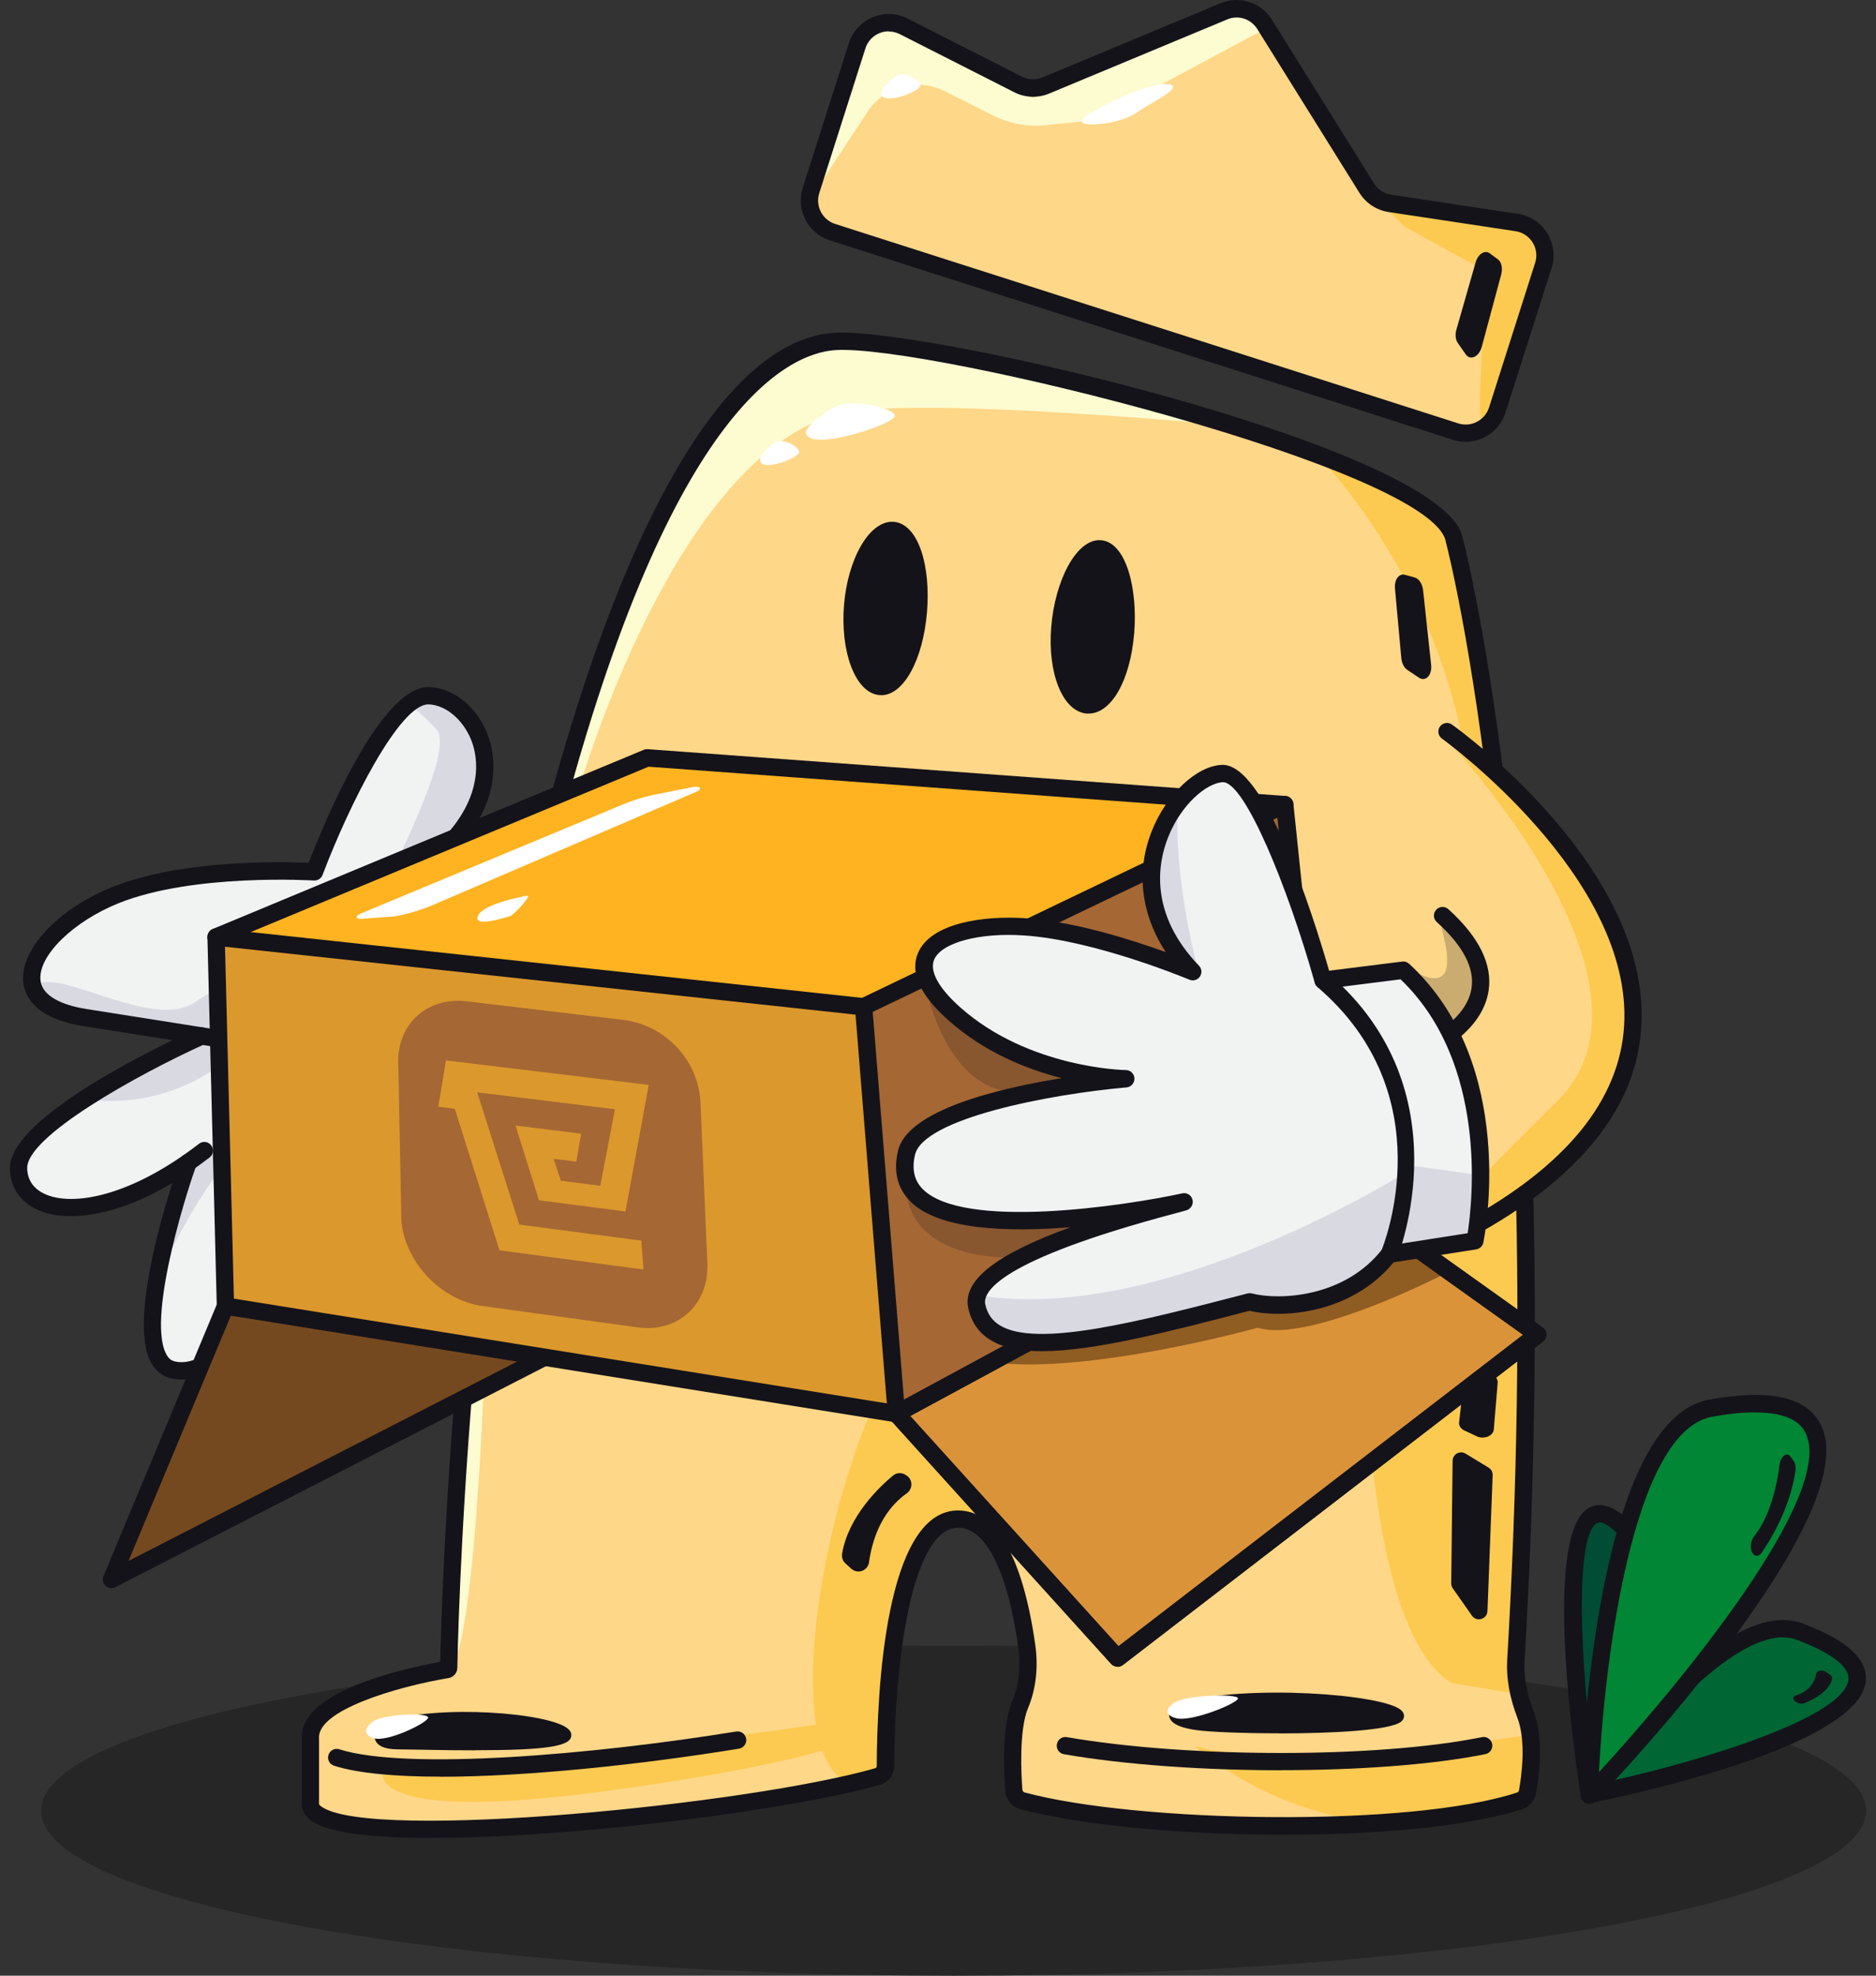 <?xml version="1.0" encoding="UTF-8" standalone="no"?><svg width="95" height="100" viewBox="0 0 95 100" fill="none" xmlns="http://www.w3.org/2000/svg">
<rect x="0" y="0" width="95" height="100" fill="#333333" stroke="none"/>
<path d="M48.289 100C73.811 100 94.5 96.26 94.5 91.647C94.5 87.033 73.811 83.293 48.289 83.293C22.767 83.293 2.078 87.033 2.078 91.647C2.078 96.26 22.767 100 48.289 100Z" fill="#262626"/>
<path d="M77.253 86.794C76.911 85.917 76.71 84.987 76.767 84.048C78.94 47.063 73.647 27.321 73.647 27.321C72.959 23.214 46.729 16.98 42.268 17.287C37.807 17.594 32.321 24.588 27.694 42.742C23.062 60.896 22.721 84.491 22.721 84.491C22.721 84.491 15.548 85.632 15.723 88.018V91.357C16.025 94.06 38.566 91.778 44.845 89.804C44.845 89.804 44.669 77.037 48.46 76.892C50.506 76.813 51.536 80.051 52 83.311C52.141 84.311 52.057 85.342 51.667 86.272C51.028 87.795 51.383 91.028 51.383 91.028C57.237 92.787 72.034 92.967 77.297 91.028C77.297 91.028 77.888 88.418 77.262 86.79L77.253 86.794Z" fill="#FFD788"/>
<path d="M29.394 39.702C29.394 39.702 34.206 23.056 42.444 20.959C46.269 19.985 62.412 21.552 62.412 21.552L55.541 19.419L42.654 17.129L38.767 18.827L34.249 24.14L30.84 32.34L28.391 40.333L29.39 39.706L29.394 39.702Z" fill="#FDFBD0"/>
<path d="M66.85 23.188C66.85 23.188 72.577 29.014 74.146 37.912L75.518 38.399L73.454 26.386L66.85 23.188Z" fill="#FDCA51"/>
<path d="M60.484 88.361C60.484 88.361 64.362 89.83 77.49 87.799C77.49 87.799 80.483 92.55 70.628 92.292C64.541 92.134 60.484 88.356 60.484 88.356V88.361Z" fill="#FDCA51"/>
<path d="M46.72 30.949C46.532 33.252 45.594 35.047 44.556 34.959C43.517 34.871 42.768 32.937 42.961 30.638C43.153 28.339 44.205 26.54 45.243 26.623C46.282 26.707 46.909 28.646 46.72 30.949Z" fill="#14131A"/>
<path d="M44.626 35.183C44.595 35.183 44.569 35.183 44.538 35.183C43.942 35.135 43.429 34.612 43.092 33.713C42.772 32.858 42.649 31.761 42.741 30.624C42.833 29.488 43.14 28.422 43.596 27.632C44.078 26.794 44.678 26.364 45.265 26.413C45.857 26.461 46.348 26.987 46.654 27.891C46.935 28.729 47.036 29.822 46.944 30.971C46.742 33.406 45.756 35.187 44.63 35.187L44.626 35.183ZM45.173 26.843C44.779 26.843 44.345 27.207 43.973 27.847C43.548 28.584 43.267 29.585 43.175 30.66C43.088 31.734 43.202 32.761 43.499 33.555C43.771 34.275 44.161 34.709 44.573 34.744C44.591 34.744 44.608 34.744 44.626 34.744C45.489 34.744 46.321 33.059 46.501 30.931C46.593 29.839 46.497 28.808 46.234 28.027C45.988 27.299 45.629 26.878 45.226 26.843C45.208 26.843 45.191 26.843 45.173 26.843Z" fill="#14131A"/>
<path d="M69.098 62.125C69.098 62.125 68.27 82.056 73.537 85.197L76.793 85.733L76.609 81.653L77.271 60.388L69.094 62.125H69.098Z" fill="#FDCA51"/>
<path d="M57.215 32.037C57.026 34.34 56.089 35.977 55.05 35.894C54.012 35.81 53.262 34.029 53.455 31.726C53.644 29.422 54.7 27.47 55.738 27.558C56.777 27.645 57.403 29.738 57.215 32.037Z" fill="#14131A"/>
<path d="M55.129 36.117C55.098 36.117 55.063 36.117 55.033 36.117C54.437 36.069 53.92 35.573 53.587 34.727C53.267 33.915 53.14 32.844 53.236 31.712C53.328 30.581 53.639 29.466 54.086 28.646C54.573 27.755 55.177 27.29 55.756 27.343C57.04 27.448 57.618 29.826 57.434 32.059C57.237 34.441 56.277 36.117 55.129 36.117ZM55.672 27.777C55.282 27.777 54.844 28.168 54.472 28.856C54.051 29.624 53.762 30.677 53.674 31.748C53.587 32.814 53.701 33.814 53.998 34.564C54.266 35.24 54.656 35.643 55.072 35.678C55.992 35.749 56.825 34.147 57 32.024C57.18 29.835 56.584 27.852 55.725 27.782C55.708 27.782 55.694 27.782 55.677 27.782L55.672 27.777Z" fill="#14131A"/>
<path d="M24.556 68.6C24.556 68.6 24.018 85.575 22.488 84.5L23.259 67.912L24.556 68.605V68.6Z" fill="#FDFBD0"/>
<path d="M24.342 44.12C28.329 46.103 28.61 49.516 28.61 49.516L25.551 50.951L22.488 44.988L24.342 44.12Z" fill="#D1D3D4"/>
<path d="M25.661 51.227C25.538 51.227 25.42 51.157 25.363 51.038C25.288 50.872 25.359 50.679 25.521 50.6L28.251 49.319C28.115 48.564 27.449 46.09 24.338 44.484L22.913 45.151C22.747 45.225 22.554 45.155 22.475 44.993C22.401 44.826 22.471 44.633 22.633 44.554L24.202 43.817C24.294 43.773 24.399 43.777 24.487 43.817C28.597 45.857 28.921 49.336 28.934 49.481C28.947 49.617 28.868 49.748 28.746 49.806L25.797 51.188C25.753 51.209 25.705 51.218 25.657 51.218L25.661 51.227Z" fill="#14131A"/>
<path d="M9.536 58.839C4.716 62.204 0.982 61.498 0.939 59.137C0.895 56.654 10.215 52.438 10.215 52.438C9.001 52.245 7.078 51.942 4.321 51.508C-0.604 50.731 1.946 46.857 5.881 45.291C9.816 43.725 15.929 44.124 15.929 44.124C15.929 44.124 19.321 35.121 21.731 35.209C24.141 35.297 26.713 39.785 21.582 43.786L21.551 43.975C21.551 43.975 26.117 46.783 25.512 51.253C25.311 52.745 24.588 53.837 23.755 54.601" fill="#F1F2F2"/>
<path d="M9.536 58.839C9.453 58.997 6.092 68.644 8.725 69.329C11.052 69.93 14.181 65.753 14.295 61.682C14.295 61.682 25.153 63.441 23.83 54.877L23.759 54.605" fill="#F1F2F2"/>
<path d="M20.56 61.054C20.56 61.054 21.353 57.255 21.353 56.013L24.018 54.908L23.628 58.817L21.726 60.76L20.56 61.054Z" fill="#D9D9E2"/>
<path d="M12.108 58.255C12.108 58.255 10.618 59.106 8.028 64.604L8.414 61.476L10.193 58.361L10.644 58.255H12.108Z" fill="#D9D9E2"/>
<path d="M1.688 49.968C1.688 49.968 1.613 51.337 11.074 52.442C12.261 52.583 11.709 50.955 11.709 50.955C11.709 50.955 12.362 48.994 9.913 50.705C7.687 52.258 2.757 48.753 1.688 49.968Z" fill="#D9D9E2"/>
<path d="M21.007 55.842C21.007 55.842 23.562 52.648 22.361 49.595C21.161 46.546 19.434 45.159 20.048 43.742C20.661 42.321 22.922 37.82 22.094 36.911C21.266 36.003 20.687 35.657 20.687 35.657C20.687 35.657 22.12 34.696 23.194 35.569C24.267 36.442 24.815 38.061 24.653 39.25C24.491 40.439 22.764 43.075 22.16 43.527C21.555 43.979 22.598 44.769 22.598 44.769C22.598 44.769 25.63 47.941 25.586 48.897C25.543 49.854 25.727 53.688 23.426 54.89C21.126 56.097 21.012 55.842 21.012 55.842H21.007Z" fill="#D9D9E2"/>
<path d="M11.534 53.578C11.534 53.578 8.808 56.224 4.278 55.645L8.226 53.407L10.224 52.547L11.981 53.223L11.534 53.578Z" fill="#D9D9E2"/>
<path d="M11.709 53.114C11.687 53.114 11.665 53.114 11.639 53.109L4.251 51.942C1.876 51.569 1.272 50.525 1.179 49.718C0.995 48.064 2.945 45.989 5.715 44.887C9.22 43.492 14.294 43.611 15.631 43.672C16.42 41.628 19.25 34.775 21.695 34.775C21.713 34.775 21.726 34.775 21.744 34.775C23.045 34.823 24.29 35.902 24.771 37.398C25.118 38.469 25.525 41.268 21.849 44.133C21.656 44.282 21.384 44.247 21.235 44.058C21.086 43.87 21.121 43.593 21.31 43.444C24.548 40.917 24.228 38.565 23.939 37.67C23.571 36.534 22.637 35.687 21.713 35.652C21.704 35.652 21.7 35.652 21.691 35.652C20.241 35.652 17.695 40.684 16.336 44.282C16.271 44.462 16.091 44.58 15.898 44.567C15.837 44.567 9.834 44.194 6.039 45.703C3.703 46.633 1.911 48.393 2.051 49.621C2.157 50.582 3.559 50.946 4.387 51.073L11.775 52.24C12.016 52.28 12.178 52.504 12.139 52.741C12.104 52.956 11.919 53.109 11.705 53.109L11.709 53.114Z" fill="#14131A"/>
<path d="M3.603 61.559C2.893 61.559 2.301 61.427 1.854 61.212C0.995 60.8 0.513 60.067 0.5 59.146C0.452 56.505 8.436 52.762 10.035 52.039C10.254 51.938 10.517 52.039 10.614 52.258C10.714 52.477 10.614 52.74 10.395 52.837C6.893 54.421 1.346 57.527 1.377 59.128C1.385 59.708 1.683 60.155 2.235 60.418C3.642 61.094 6.609 60.572 10.079 57.891C10.272 57.742 10.548 57.777 10.692 57.97C10.841 58.163 10.806 58.44 10.614 58.584C7.765 60.787 5.325 61.554 3.603 61.554V61.559Z" fill="#14131A"/>
<path d="M9.185 69.825C8.992 69.825 8.799 69.803 8.615 69.754C8.295 69.671 7.853 69.438 7.572 68.811C6.416 66.205 9.115 58.703 9.146 58.637C9.259 58.422 9.522 58.339 9.737 58.453C9.943 58.562 10.031 58.812 9.934 59.023C9.685 59.633 7.41 66.512 8.401 68.508C8.545 68.802 8.716 68.873 8.834 68.903C9.492 69.074 10.307 68.745 11.126 67.978C12.813 66.398 14.303 63.121 13.746 60.164C13.703 59.927 13.856 59.694 14.097 59.651C14.338 59.607 14.566 59.76 14.61 60.002C15.228 63.266 13.589 66.881 11.731 68.618C10.889 69.408 10.004 69.825 9.194 69.825H9.185Z" fill="#14131A"/>
<path d="M16.542 62.283C15.302 62.283 14.386 62.142 14.294 62.125C14.058 62.085 13.891 61.862 13.931 61.62C13.97 61.383 14.194 61.221 14.434 61.256C14.487 61.265 19.785 62.085 22.247 59.637C23.325 58.567 23.711 56.987 23.395 54.943C23.36 54.702 23.523 54.478 23.764 54.443C24.005 54.408 24.228 54.57 24.263 54.811C24.622 57.145 24.154 58.979 22.861 60.265C21.169 61.945 18.461 62.283 16.538 62.283H16.542Z" fill="#14131A"/>
<path d="M19.903 56.838C19.689 56.838 19.5 56.68 19.47 56.456C19.439 56.215 19.605 55.996 19.846 55.965C20.039 55.939 24.53 55.281 25.083 51.201C25.643 47.072 21.371 44.378 21.327 44.352C21.121 44.225 21.056 43.953 21.183 43.747C21.31 43.541 21.577 43.475 21.783 43.602C21.98 43.725 26.586 46.616 25.95 51.315C25.306 56.062 20.017 56.821 19.96 56.83C19.943 56.83 19.921 56.83 19.903 56.83V56.838Z" fill="#14131A"/>
<path d="M11.678 58.527C11.45 58.527 11.262 58.352 11.24 58.124C11.227 57.948 10.894 53.736 11.674 49.38C11.718 49.143 11.946 48.981 12.182 49.025C12.419 49.068 12.581 49.297 12.537 49.533C11.779 53.772 12.112 58.005 12.117 58.049C12.134 58.29 11.959 58.501 11.713 58.523C11.7 58.523 11.687 58.523 11.678 58.523V58.527Z" fill="#14131A"/>
<path d="M69.208 9.522L64.037 1.23C63.603 0.532 62.727 0.252 61.969 0.567L52.955 4.319C52.504 4.507 51.991 4.49 51.553 4.266L45.76 1.326C44.84 0.857 43.718 1.326 43.403 2.314L41.067 9.636C40.787 10.518 41.273 11.465 42.154 11.746L57.929 16.791L73.708 21.837C74.589 22.118 75.535 21.631 75.816 20.749L78.151 13.427C78.467 12.439 77.823 11.408 76.802 11.255L70.378 10.285C69.891 10.211 69.466 9.93 69.203 9.513L69.208 9.522Z" fill="#FFD788"/>
<path d="M69.633 9.978L71.127 11.474L74.769 13.466L75.211 15.01C75.211 15.01 74.808 20.837 74.983 21.012C75.159 21.187 74.606 21.876 74.606 21.876L75.435 21.402L77.845 14.405L78.195 12.545L77.564 11.571L76.088 11.018L69.642 9.974L69.633 9.978Z" fill="#FDCA51"/>
<path d="M49.31 3.257L52.277 4.955L58.004 2.577L62.797 0.611L64.178 1.401L56.312 5.617C55.73 5.929 55.094 6.122 54.437 6.188L52.934 6.337C52.018 6.429 51.098 6.258 50.274 5.841L47.842 4.617C46.458 3.919 44.775 4.371 43.925 5.665L41.414 9.491L41.265 9.996L41.129 10.456L43.579 2.191L45.125 1.326L49.301 3.266L49.31 3.257Z" fill="#FDFBD0"/>
<path d="M74.221 22.363C74.006 22.363 73.787 22.328 73.576 22.262L42.023 12.167C40.91 11.812 40.296 10.619 40.651 9.504L42.987 2.182C43.175 1.59 43.613 1.111 44.187 0.874C44.761 0.633 45.406 0.659 45.958 0.94L51.751 3.88C52.075 4.042 52.452 4.06 52.789 3.919L61.803 0.164C62.762 -0.235 63.858 0.115 64.41 0.997L69.58 9.285C69.773 9.592 70.089 9.803 70.448 9.855L76.872 10.825C77.485 10.917 78.024 11.272 78.353 11.803C78.681 12.33 78.76 12.975 78.572 13.567L76.236 20.889C76.065 21.429 75.693 21.867 75.189 22.126C74.887 22.284 74.554 22.363 74.221 22.363ZM45.002 1.585C44.84 1.585 44.678 1.616 44.525 1.682C44.187 1.822 43.933 2.103 43.824 2.45L41.488 9.772C41.387 10.088 41.414 10.425 41.567 10.72C41.72 11.013 41.974 11.233 42.29 11.334L73.844 21.429C74.159 21.53 74.497 21.503 74.79 21.35C75.084 21.196 75.303 20.942 75.404 20.626L77.739 13.304C77.849 12.957 77.805 12.58 77.612 12.273C77.419 11.965 77.104 11.755 76.745 11.702L70.321 10.733C69.707 10.64 69.168 10.285 68.84 9.759L63.669 1.471C63.345 0.953 62.705 0.747 62.144 0.984L53.131 4.735C52.561 4.972 51.913 4.95 51.361 4.669L45.568 1.73C45.392 1.642 45.2 1.594 45.007 1.594L45.002 1.585Z" fill="#14131A"/>
<path d="M19.43 89.488C19.43 89.488 17.73 92.55 31.879 90.493C46.773 88.326 44.231 86.873 44.231 86.873C44.231 86.873 26.761 89.545 19.426 89.493L19.43 89.488Z" fill="#FDCA51"/>
<path d="M50.304 76.23C50.304 76.23 47.298 61.572 43.232 73.712C40.826 80.898 40.384 88.567 42.632 90.054C43.232 90.449 44.77 89.865 44.77 89.865C44.77 89.865 44.214 84.368 45.822 80.354C47.592 75.936 47.978 78.077 50.304 76.234V76.23Z" fill="#FDCA51"/>
<path d="M64.87 89.602C60.983 89.602 56.987 89.33 53.876 88.791C53.639 88.751 53.477 88.523 53.521 88.282C53.565 88.04 53.792 87.882 54.029 87.926C60.164 88.993 69.786 88.997 75.045 87.926C75.281 87.878 75.513 88.032 75.562 88.269C75.61 88.505 75.457 88.738 75.22 88.786C72.547 89.326 68.765 89.598 64.874 89.598L64.87 89.602Z" fill="#14131A"/>
<path d="M21.954 93.033C19 93.033 16.709 92.792 15.819 92.195C15.421 91.927 15.306 91.62 15.285 91.405C15.285 91.388 15.285 91.37 15.285 91.357V88.018C15.109 85.654 20.276 84.482 22.291 84.118C22.357 81.249 22.975 59.471 27.269 42.628C31.414 26.378 36.73 17.221 42.237 16.844C46.913 16.537 73.318 22.701 74.076 27.246C74.12 27.404 79.352 47.441 77.205 84.074C77.157 84.868 77.314 85.728 77.665 86.636C78.173 87.957 77.963 89.782 77.792 90.756C77.726 91.138 77.459 91.445 77.1 91.563C71.399 93.441 57.491 93.151 51.663 91.568C51.242 91.454 50.935 91.081 50.905 90.646C50.817 89.479 50.743 87.338 51.26 86.106C51.597 85.303 51.702 84.355 51.566 83.372C51.023 79.525 49.914 77.327 48.53 77.327C48.512 77.327 48.495 77.327 48.477 77.327C46.304 77.41 45.309 83.447 45.283 89.392C45.283 89.835 44.994 90.216 44.564 90.339C40.156 91.603 29.114 93.024 21.958 93.024L21.954 93.033ZM16.157 91.318C16.17 91.348 16.209 91.401 16.306 91.462C18.895 93.2 37.864 91.348 44.315 89.501C44.367 89.488 44.398 89.444 44.398 89.392C44.415 85.548 44.84 76.59 48.433 76.454C48.464 76.454 48.495 76.454 48.526 76.454C50.445 76.454 51.794 78.801 52.425 83.254C52.587 84.394 52.46 85.5 52.062 86.448C51.588 87.58 51.72 89.896 51.772 90.581C51.777 90.651 51.825 90.708 51.886 90.725C57.543 92.257 71.394 92.52 76.823 90.73C76.876 90.712 76.916 90.664 76.924 90.603C77.051 89.892 77.292 88.115 76.841 86.952C76.447 85.926 76.271 84.939 76.324 84.022C78.467 47.546 73.27 27.628 73.217 27.43C72.599 23.736 46.957 17.406 42.294 17.721C39.915 17.884 33.772 20.657 28.115 42.847C23.632 60.427 23.176 83.447 23.159 84.421C23.154 84.675 22.97 84.895 22.716 84.934C20.021 85.39 16.052 86.579 16.157 87.983V91.318Z" fill="#14131A"/>
<path d="M22.309 89.927C20.035 89.927 18.137 89.76 16.919 89.374C16.687 89.3 16.56 89.054 16.634 88.826C16.709 88.593 16.954 88.466 17.182 88.541C20.578 89.615 29.982 88.826 37.282 87.641C37.518 87.602 37.746 87.764 37.786 88.005C37.825 88.242 37.663 88.47 37.422 88.51C32.4 89.326 26.66 89.931 22.305 89.931L22.309 89.927Z" fill="#14131A"/>
<path d="M74.155 72.404L74.781 72.698C75.145 72.869 75.618 72.681 75.645 72.356L75.842 69.982C75.859 69.781 75.689 69.596 75.434 69.539L74.865 69.412C74.519 69.333 74.168 69.517 74.137 69.789L73.888 72.001C73.87 72.163 73.975 72.321 74.159 72.409L74.155 72.404Z" fill="#14131A"/>
<path d="M28.474 68.236L5.645 79.946L11.42 66.104L28.474 68.236Z" fill="#75491F"/>
<path d="M5.644 80.385C5.535 80.385 5.43 80.345 5.347 80.266C5.211 80.139 5.167 79.946 5.241 79.775L11.017 65.933C11.091 65.749 11.28 65.644 11.477 65.665L28.531 67.798C28.724 67.82 28.873 67.969 28.908 68.157C28.943 68.346 28.846 68.535 28.676 68.623L5.846 80.332C5.785 80.363 5.715 80.38 5.644 80.38V80.385ZM11.696 66.582L6.508 79.007L27.006 68.495L11.691 66.582H11.696Z" fill="#14131A"/>
<path d="M44.029 54.605L43.731 50.955L65.062 40.724L67.052 59.839L45.392 71.553L44.029 54.605Z" fill="#A56734"/>
<path d="M43.732 50.955L65.063 40.724L32.773 38.355L10.947 47.428L43.732 50.955Z" fill="#FFB321"/>
<path d="M10.947 47.428L43.732 50.955L44.301 57.983L45.392 71.553L39.998 70.684L11.42 66.104L11.297 61.252L10.947 47.428Z" fill="#DB982C"/>
<path d="M45.393 71.992C45.371 71.992 45.344 71.992 45.322 71.987L11.345 66.538C11.122 66.503 10.964 66.306 10.977 66.082L10.504 47.436C10.504 47.257 10.605 47.09 10.776 47.02L32.602 37.951C32.668 37.925 32.733 37.916 32.803 37.92L65.093 40.289C65.304 40.307 65.475 40.469 65.497 40.68L67.486 59.791C67.504 59.966 67.416 60.137 67.258 60.221L45.599 71.935C45.533 71.97 45.463 71.987 45.388 71.987L45.393 71.992ZM11.845 65.731L45.314 71.097L66.583 59.593L64.66 41.141L32.843 38.807L11.389 47.721L11.845 65.736V65.731Z" fill="#14131A"/>
<path d="M45.392 71.553L56.588 83.921L77.862 67.547L67.052 59.839L45.392 71.553Z" fill="#DB9339"/>
<path d="M56.588 84.359C56.47 84.359 56.351 84.311 56.264 84.215L45.072 71.847C44.98 71.746 44.941 71.61 44.967 71.478C44.993 71.347 45.072 71.233 45.191 71.167L66.85 59.453C66.999 59.374 67.179 59.383 67.315 59.484L78.125 67.197C78.239 67.275 78.305 67.407 78.309 67.547C78.309 67.688 78.248 67.82 78.138 67.903L56.86 84.276C56.781 84.338 56.684 84.368 56.592 84.368L56.588 84.359ZM46.093 71.672L56.641 83.324L77.126 67.561L67.021 60.352L46.093 71.672Z" fill="#14131A"/>
<g opacity="0.61">
<path d="M50.861 69.022C50.734 69.013 63.954 62.077 63.954 62.077L67.175 62.695L70.514 62.454L73.27 64.419C73.27 64.419 66.342 68.021 63.687 67.205C63.687 67.205 55.791 69.403 50.861 69.017V69.022Z" fill="#5E3A13"/>
</g>
<path d="M56.588 84.359C56.47 84.359 56.351 84.311 56.264 84.215L45.072 71.847C44.98 71.746 44.941 71.61 44.967 71.478C44.993 71.347 45.072 71.233 45.191 71.167L66.85 59.453C66.999 59.374 67.179 59.383 67.315 59.484L78.125 67.197C78.239 67.275 78.305 67.407 78.309 67.547C78.309 67.688 78.248 67.82 78.138 67.903L56.86 84.276C56.781 84.338 56.684 84.368 56.592 84.368L56.588 84.359ZM46.093 71.672L56.641 83.324L77.126 67.561L67.021 60.352L46.093 71.672Z" fill="#14131A"/>
<path d="M45.393 71.992C45.165 71.992 44.976 71.816 44.954 71.588L43.294 50.99C43.276 50.749 43.456 50.538 43.697 50.516C43.942 50.499 44.148 50.678 44.17 50.92L45.831 71.518C45.848 71.759 45.669 71.97 45.428 71.992C45.414 71.992 45.406 71.992 45.393 71.992Z" fill="#14131A"/>
<path d="M43.732 51.394C43.57 51.394 43.412 51.301 43.337 51.144C43.232 50.924 43.324 50.665 43.543 50.56L64.874 40.329C65.093 40.224 65.356 40.316 65.457 40.535C65.562 40.755 65.47 41.013 65.251 41.119L43.92 51.35C43.859 51.38 43.793 51.394 43.732 51.394Z" fill="#14131A"/>
<path d="M43.732 51.394C43.732 51.394 43.701 51.394 43.684 51.394L10.894 47.866C10.653 47.84 10.478 47.625 10.504 47.384C10.53 47.142 10.745 46.967 10.986 46.993L43.776 50.521C44.017 50.547 44.192 50.762 44.166 51.003C44.144 51.227 43.951 51.394 43.732 51.394Z" fill="#14131A"/>
<g opacity="0.2">
<path d="M46.628 48.687C46.628 48.687 47.391 55.268 51.588 55.298L45.931 60.471C45.931 60.471 45.993 64.516 53.714 63.489L64.936 60.107L57.592 51.982L46.628 48.691V48.687Z" fill="#14131A"/>
</g>
<path fill-rule="evenodd" clip-rule="evenodd" d="M23.676 50.687L31.52 51.617C33.627 51.863 35.31 53.561 35.468 55.715L35.814 63.801C35.971 65.959 34.394 67.473 32.282 67.183L24.43 66.104C22.322 65.815 20.482 63.867 20.324 61.756L20.175 54.017C20.017 51.903 21.564 50.437 23.672 50.683L23.676 50.687ZM28.413 59.765L30.38 60.015C30.38 60.015 30.402 60.01 30.402 60.002L31.134 56.176C31.134 56.176 31.125 56.145 31.108 56.141L24.197 55.294C24.197 55.294 24.171 55.307 24.175 55.32L26.292 61.963C26.292 61.963 26.305 61.985 26.318 61.985L32.453 62.792C32.453 62.792 32.479 62.805 32.479 62.818L32.584 64.231C32.584 64.231 32.576 64.253 32.562 64.253L25.315 63.288C25.315 63.288 25.293 63.279 25.288 63.266L23.036 56.141C23.036 56.141 23.023 56.119 23.01 56.119L22.226 56.022C22.226 56.022 22.199 56.005 22.199 55.992L22.581 53.693C22.581 53.693 22.589 53.675 22.602 53.675L32.821 54.908C32.821 54.908 32.847 54.925 32.847 54.943L31.677 61.3C31.677 61.3 31.664 61.318 31.655 61.318L27.313 60.756C27.313 60.756 27.291 60.747 27.287 60.734L26.117 57.001C26.117 57.001 26.121 56.97 26.139 56.974L29.399 57.378C29.399 57.378 29.425 57.395 29.425 57.413L29.188 58.778C29.188 58.778 29.175 58.795 29.166 58.795L28.067 58.655C28.067 58.655 28.04 58.668 28.045 58.681L28.395 59.751C28.395 59.751 28.408 59.773 28.422 59.773L28.413 59.765Z" fill="#A56734"/>
<path d="M73.274 46.62C77.906 50.797 72.744 53.184 72.744 53.184L74.356 62.217C93.737 51.657 73.274 37.03 73.274 37.03" fill="#FFD788"/>
<path d="M73.147 37.302C73.147 37.302 84.974 49.718 78.865 55.728C75.106 59.427 74.979 59.664 74.979 59.664V62.077L79.457 58.536L82.388 54.438L82.699 49.191L81.126 45.212L77.148 40.447L73.454 36.907L73.156 37.302H73.147Z" fill="#FDCA51"/>
<g opacity="0.22">
<path d="M72.836 46.221C72.805 46.712 74.606 51.043 71.197 48.937C70.965 48.792 73.449 52.49 73.449 52.49L74.882 50.407L74.457 47.45L72.84 46.225L72.836 46.221Z" fill="#14131A"/>
</g>
<path d="M74.357 62.656C74.203 62.656 74.05 62.572 73.971 62.428C73.857 62.213 73.936 61.949 74.146 61.831C79.29 59.027 82.012 55.697 82.244 51.925C82.704 44.405 73.117 37.455 73.02 37.385C72.823 37.245 72.779 36.968 72.919 36.775C73.059 36.582 73.336 36.534 73.528 36.674C73.94 36.968 83.602 43.97 83.116 51.977C82.866 56.07 79.992 59.646 74.562 62.603C74.497 62.638 74.422 62.656 74.352 62.656H74.357Z" fill="#14131A"/>
<path d="M72.521 53.346C72.354 53.346 72.197 53.254 72.122 53.092C72.021 52.872 72.118 52.613 72.337 52.508C72.354 52.499 74.282 51.582 74.519 50.012C74.672 48.985 74.081 47.862 72.757 46.669C72.578 46.506 72.565 46.23 72.727 46.05C72.889 45.87 73.165 45.857 73.345 46.019C74.9 47.423 75.584 48.814 75.382 50.148C75.071 52.188 72.797 53.263 72.7 53.306C72.639 53.333 72.578 53.346 72.516 53.346H72.521Z" fill="#14131A"/>
<path d="M63.568 66.047C65.255 66.547 68.257 66.188 70.351 63.485L74.698 62.805C74.698 62.805 76.477 54.087 71.074 49.108L66.999 49.621C66.999 49.621 64.02 39.052 61.894 39.158C59.774 39.263 55.887 44.492 60.4 49.187C60.4 49.187 55.615 47.164 51.899 46.914C48.179 46.664 44.691 48.094 48.35 51.332C52.005 54.566 57.009 54.605 57.009 54.605C57.009 54.605 46.558 55.522 45.905 58.361C44.564 64.183 59.966 60.835 59.966 60.835C59.826 60.94 48.902 63.402 49.463 66.104C50.151 69.39 53.727 68.377 61.632 66.323" fill="#F1F2F2"/>
<path d="M71.18 59.343C71.18 59.343 58.963 67.056 49.617 65.573C49.617 65.573 49.498 66.964 50.221 67.337C50.944 67.71 54.774 67.898 56.413 67.534C58.052 67.17 62.85 65.924 62.85 65.924L65.51 66.214L69.423 64.683L70.632 63.309V63.195L71.18 59.348V59.343Z" fill="#D9D9E2"/>
<path d="M58.696 42.365L59.651 40.877C59.493 42.882 59.936 46.458 60.707 49.191H60.545L58.639 46.712C58.639 46.712 57.394 43.65 58.691 42.36L58.696 42.365Z" fill="#D9D9E2"/>
<path d="M70.189 63.007C70.189 63.007 67.928 64.959 63.2 65.529L64.401 65.924L67.363 65.608L69.712 64.187L70.189 63.002V63.007Z" fill="#D9D9E2"/>
<path d="M71.193 58.957L74.979 59.488L74.462 62.708L70.632 63.195L71.193 58.957Z" fill="#D9D9E2"/>
<path d="M52.78 68.39C51.689 68.39 50.791 68.223 50.147 67.82C49.555 67.451 49.178 66.903 49.029 66.192C48.745 64.819 50.41 63.494 54.213 62.116C51.063 62.371 47.531 62.265 46.089 60.8C45.441 60.142 45.235 59.291 45.471 58.26C45.945 56.193 50.511 55.097 53.766 54.57C52.035 54.131 49.888 53.289 48.048 51.661C46.597 50.38 46.072 49.231 46.484 48.244C47.123 46.713 49.805 46.335 51.917 46.476C54.402 46.642 57.302 47.564 59.033 48.191C57.78 46.274 57.513 44.106 58.328 42.058C59.059 40.215 60.58 38.776 61.864 38.715C64.046 38.592 66.469 46.234 67.306 49.134L71.009 48.669C71.14 48.656 71.263 48.696 71.359 48.783C76.881 53.873 75.189 62.524 75.115 62.893C75.08 63.073 74.935 63.209 74.751 63.239L70.571 63.893C68.476 66.451 65.058 66.762 63.27 66.346C59.125 67.425 55.379 68.39 52.767 68.39H52.78ZM59.962 60.392C60.133 60.392 60.291 60.489 60.361 60.651C60.449 60.84 60.387 61.063 60.225 61.186C60.138 61.252 60.129 61.252 59.498 61.419C50.462 63.818 49.77 65.429 49.893 66.012C49.993 66.486 50.23 66.832 50.616 67.074C52.495 68.241 57.684 66.894 63.178 65.468C63.253 65.451 63.327 65.451 63.398 65.468C64.716 65.815 68.069 65.714 70.005 63.217C70.076 63.13 70.172 63.068 70.286 63.051L74.322 62.419C74.558 60.888 75.369 53.829 70.926 49.569L67.056 50.056C66.842 50.082 66.64 49.95 66.579 49.74C65.198 44.844 63.034 39.592 61.934 39.592C61.93 39.592 61.921 39.592 61.916 39.592C61.102 39.632 59.813 40.711 59.151 42.382C58.639 43.672 58.166 46.226 60.716 48.88C60.861 49.029 60.878 49.261 60.76 49.433C60.641 49.604 60.418 49.67 60.23 49.586C60.181 49.569 55.471 47.59 51.869 47.349C49.59 47.191 47.662 47.713 47.303 48.577C47.062 49.161 47.535 50.02 48.639 50.999C52.123 54.083 56.965 54.162 57.013 54.162C57.245 54.162 57.438 54.351 57.447 54.583C57.456 54.816 57.281 55.018 57.048 55.04C53.131 55.382 46.76 56.615 46.335 58.453C46.168 59.181 46.295 59.747 46.72 60.181C48.771 62.261 56.908 61.046 59.874 60.401C59.905 60.396 59.936 60.392 59.967 60.392H59.962Z" fill="#14131A"/>
<path d="M70.352 63.928C70.295 63.928 70.238 63.919 70.185 63.893C69.962 63.801 69.856 63.542 69.948 63.318C70.08 62.998 73.112 55.434 66.715 49.959C66.531 49.801 66.509 49.525 66.666 49.34C66.824 49.156 67.1 49.134 67.284 49.292C74.173 55.193 70.79 63.573 70.755 63.656C70.685 63.823 70.522 63.928 70.352 63.928Z" fill="#14131A"/>
<path d="M42.202 20.63C41.79 20.898 40.152 21.881 41.12 22.197C42.088 22.512 45.274 21.433 45.313 21.052C45.353 20.67 43.035 20.091 42.202 20.63Z" fill="white"/>
<path d="M39.197 22.429C38.995 22.591 38.215 23.188 38.592 23.465C38.969 23.741 40.415 23.166 40.467 22.898C40.52 22.631 39.595 22.096 39.192 22.429H39.197Z" fill="white"/>
<path d="M45.336 3.875C45.134 4.038 44.354 4.634 44.731 4.911C45.108 5.187 46.554 4.612 46.606 4.345C46.659 4.077 45.734 3.542 45.331 3.875H45.336Z" fill="white"/>
<path d="M57.657 5.635C58.056 5.314 60.194 4.332 59.099 4.257C57.999 4.182 54.752 5.797 54.774 6.135C54.796 6.473 56.851 6.275 57.662 5.63L57.657 5.635Z" fill="white"/>
<path d="M19.452 87.369C19.369 87.395 18.593 88.326 20.171 88.326C21.748 88.326 28.632 88.593 28.715 87.847C28.798 87.102 22.712 86.334 19.452 87.369Z" fill="#14131A"/>
<path d="M24.075 88.593C23.273 88.593 22.352 88.585 21.301 88.562C20.819 88.554 20.424 88.545 20.17 88.545C19.439 88.545 19.035 88.348 18.974 87.957C18.921 87.615 19.215 87.211 19.381 87.159C22.295 86.237 27.79 86.702 28.745 87.488C28.916 87.628 28.943 87.773 28.93 87.869C28.873 88.387 27.668 88.589 24.07 88.589L24.075 88.593ZM19.552 87.571C19.491 87.637 19.377 87.817 19.412 87.913C19.447 88.005 19.662 88.111 20.17 88.111C20.429 88.111 20.823 88.119 21.309 88.128C22.948 88.159 27.843 88.247 28.47 87.826C27.917 87.281 22.672 86.601 19.552 87.571Z" fill="#14131A"/>
<path d="M59.73 86.391C59.629 86.417 58.718 87.071 60.593 87.347C62.468 87.624 70.776 87.615 70.877 86.869C70.978 86.123 63.656 85.355 59.725 86.391H59.73Z" fill="#14131A"/>
<path d="M64.774 87.733C62.925 87.733 61.224 87.663 60.563 87.567C59.993 87.483 59.231 87.312 59.2 86.812C59.182 86.465 59.551 86.215 59.673 86.18C63.262 85.237 70.036 85.75 70.948 86.557C71.093 86.685 71.106 86.812 71.097 86.9C71.084 86.996 71.031 87.084 70.935 87.154C70.361 87.588 67.42 87.738 64.774 87.738V87.733ZM59.8 86.597C59.735 86.632 59.634 86.737 59.638 86.781C59.638 86.781 59.695 86.992 60.624 87.128C62.592 87.417 69.721 87.338 70.61 86.843C69.844 86.299 63.525 85.623 59.796 86.597H59.8Z" fill="#14131A"/>
<path d="M18.917 87.119C18.628 87.303 18.247 87.755 18.922 87.979C19.596 88.203 21.651 87.202 21.682 86.939C21.713 86.676 19.5 86.746 18.917 87.119Z" fill="white"/>
<path d="M59.541 86.141C59.213 86.321 58.779 86.751 59.546 86.966C60.313 87.18 62.661 86.22 62.692 85.97C62.723 85.719 60.203 85.785 59.541 86.145V86.141Z" fill="white"/>
<path d="M18.251 46.247L31.55 40.715C32.085 40.491 32.685 40.311 33.294 40.193L35.091 39.838C35.459 39.763 35.59 39.938 35.266 40.075L21.928 45.804C21.341 46.059 20.67 46.256 19.995 46.383L18.409 46.498C18.041 46.568 17.927 46.388 18.251 46.252V46.247Z" fill="white"/>
<path d="M71.276 33.915L71.855 34.301C72.192 34.525 72.529 34.174 72.472 33.652L72.065 29.874C72.03 29.554 71.85 29.282 71.631 29.225L71.14 29.093C70.842 29.014 70.601 29.343 70.641 29.782L70.961 33.305C70.983 33.568 71.105 33.805 71.276 33.915Z" fill="#14131A"/>
<path d="M73.826 17.366L74.225 17.936C74.457 18.27 74.9 18.059 75.036 17.555L76.022 13.887C76.105 13.575 76.035 13.255 75.851 13.124L75.439 12.821C75.189 12.637 74.847 12.86 74.725 13.282L73.752 16.682C73.677 16.936 73.708 17.199 73.826 17.366Z" fill="#14131A"/>
<path d="M73.568 80.393L74.536 81.775C74.773 82.118 75.308 81.96 75.325 81.543L75.588 74.668C75.592 74.51 75.513 74.361 75.378 74.282L74.216 73.576C73.927 73.4 73.564 73.606 73.559 73.94L73.489 80.139C73.489 80.231 73.515 80.319 73.568 80.393Z" fill="#14131A"/>
<path d="M24.224 46.322C24.526 45.743 26.441 45.379 26.7 45.335C26.958 45.291 26.012 46.322 25.841 46.366C25.67 46.41 23.86 47.015 24.224 46.322Z" fill="white"/>
<path d="M44.008 79.073C44.148 78.046 44.591 76.524 45.914 75.589C46.225 75.37 46.238 74.909 45.923 74.694L45.87 74.659C45.673 74.523 45.406 74.532 45.222 74.686C44.534 75.256 42.969 76.739 42.645 78.634C42.614 78.823 42.676 79.011 42.816 79.139L43.11 79.402C43.434 79.696 43.947 79.503 44.008 79.073Z" fill="#14131A"/>
<path d="M80.482 90.857C80.482 90.857 77.498 71.189 82.901 78.086C88.304 84.983 80.482 90.857 80.482 90.857Z" fill="#004C34"/>
<path d="M80.482 91.296C80.425 91.296 80.368 91.287 80.316 91.265C80.171 91.208 80.07 91.076 80.049 90.923C79.567 87.746 78.177 77.3 80.552 76.274C81.661 75.796 82.853 77.318 83.243 77.814C84.812 79.814 85.46 81.929 85.175 84.105C84.632 88.246 80.903 91.09 80.745 91.208C80.666 91.265 80.574 91.296 80.482 91.296ZM81.004 77.059C80.964 77.059 80.929 77.068 80.903 77.077C79.755 77.572 79.957 84.022 80.802 90.006C81.841 89.054 83.94 86.812 84.308 83.982C84.562 82.052 83.97 80.161 82.555 78.353C81.801 77.392 81.28 77.055 81.004 77.055V77.059Z" fill="#14131A"/>
<path d="M80.522 90.817C80.522 90.817 87.274 81.117 91.152 82.587C101.577 86.54 80.522 90.817 80.522 90.817Z" fill="#006634"/>
<path d="M80.522 91.256C80.377 91.256 80.237 91.182 80.154 91.059C80.057 90.91 80.057 90.712 80.162 90.567C80.872 89.545 87.231 80.635 91.306 82.179C93.532 83.021 94.57 83.969 94.483 85.07C94.219 88.326 82.879 90.791 80.609 91.252C80.579 91.256 80.552 91.261 80.522 91.261V91.256ZM90.285 82.872C87.612 82.872 83.594 87.435 81.547 90.151C86.543 89.036 93.457 86.865 93.606 84.996C93.659 84.364 92.73 83.658 90.995 82.999C90.771 82.916 90.534 82.877 90.285 82.877V82.872Z" fill="#14131A"/>
<path d="M80.482 90.857C80.482 90.857 81.013 72.281 86.63 71.272C101.743 68.561 80.482 90.857 80.482 90.857Z" fill="#008634"/>
<path d="M80.483 91.296C80.425 91.296 80.369 91.282 80.316 91.261C80.15 91.19 80.04 91.024 80.044 90.844C80.066 90.072 80.649 71.9 86.556 70.842C89.61 70.294 91.446 70.693 92.178 72.058C94.57 76.519 82.218 89.677 80.798 91.164C80.715 91.252 80.596 91.3 80.483 91.3V91.296ZM88.869 71.487C88.159 71.487 87.397 71.584 86.709 71.707C82.687 72.426 81.263 84.008 80.969 89.699C85.066 85.25 93.063 75.563 91.406 72.474C91.008 71.729 90 71.492 88.869 71.492V71.487Z" fill="#14131A"/>
<path d="M90.114 74.137C89.987 75.168 89.662 76.712 88.825 77.765C88.628 78.015 88.602 78.467 88.781 78.652L88.812 78.682C88.926 78.796 89.088 78.761 89.207 78.594C89.645 77.963 90.648 76.348 90.92 74.444C90.946 74.256 90.92 74.076 90.837 73.962L90.67 73.729C90.486 73.47 90.171 73.712 90.118 74.141L90.114 74.137Z" fill="#14131A"/>
<path d="M91.98 84.693C91.919 85.061 91.691 85.583 90.942 85.82C90.767 85.877 90.767 86.044 90.955 86.149L90.986 86.167C91.104 86.233 91.257 86.25 91.362 86.211C91.748 86.057 92.629 85.641 92.778 84.969C92.791 84.903 92.756 84.829 92.673 84.767L92.497 84.645C92.305 84.509 92.011 84.539 91.985 84.693H91.98Z" fill="#14131A"/>
</svg>
